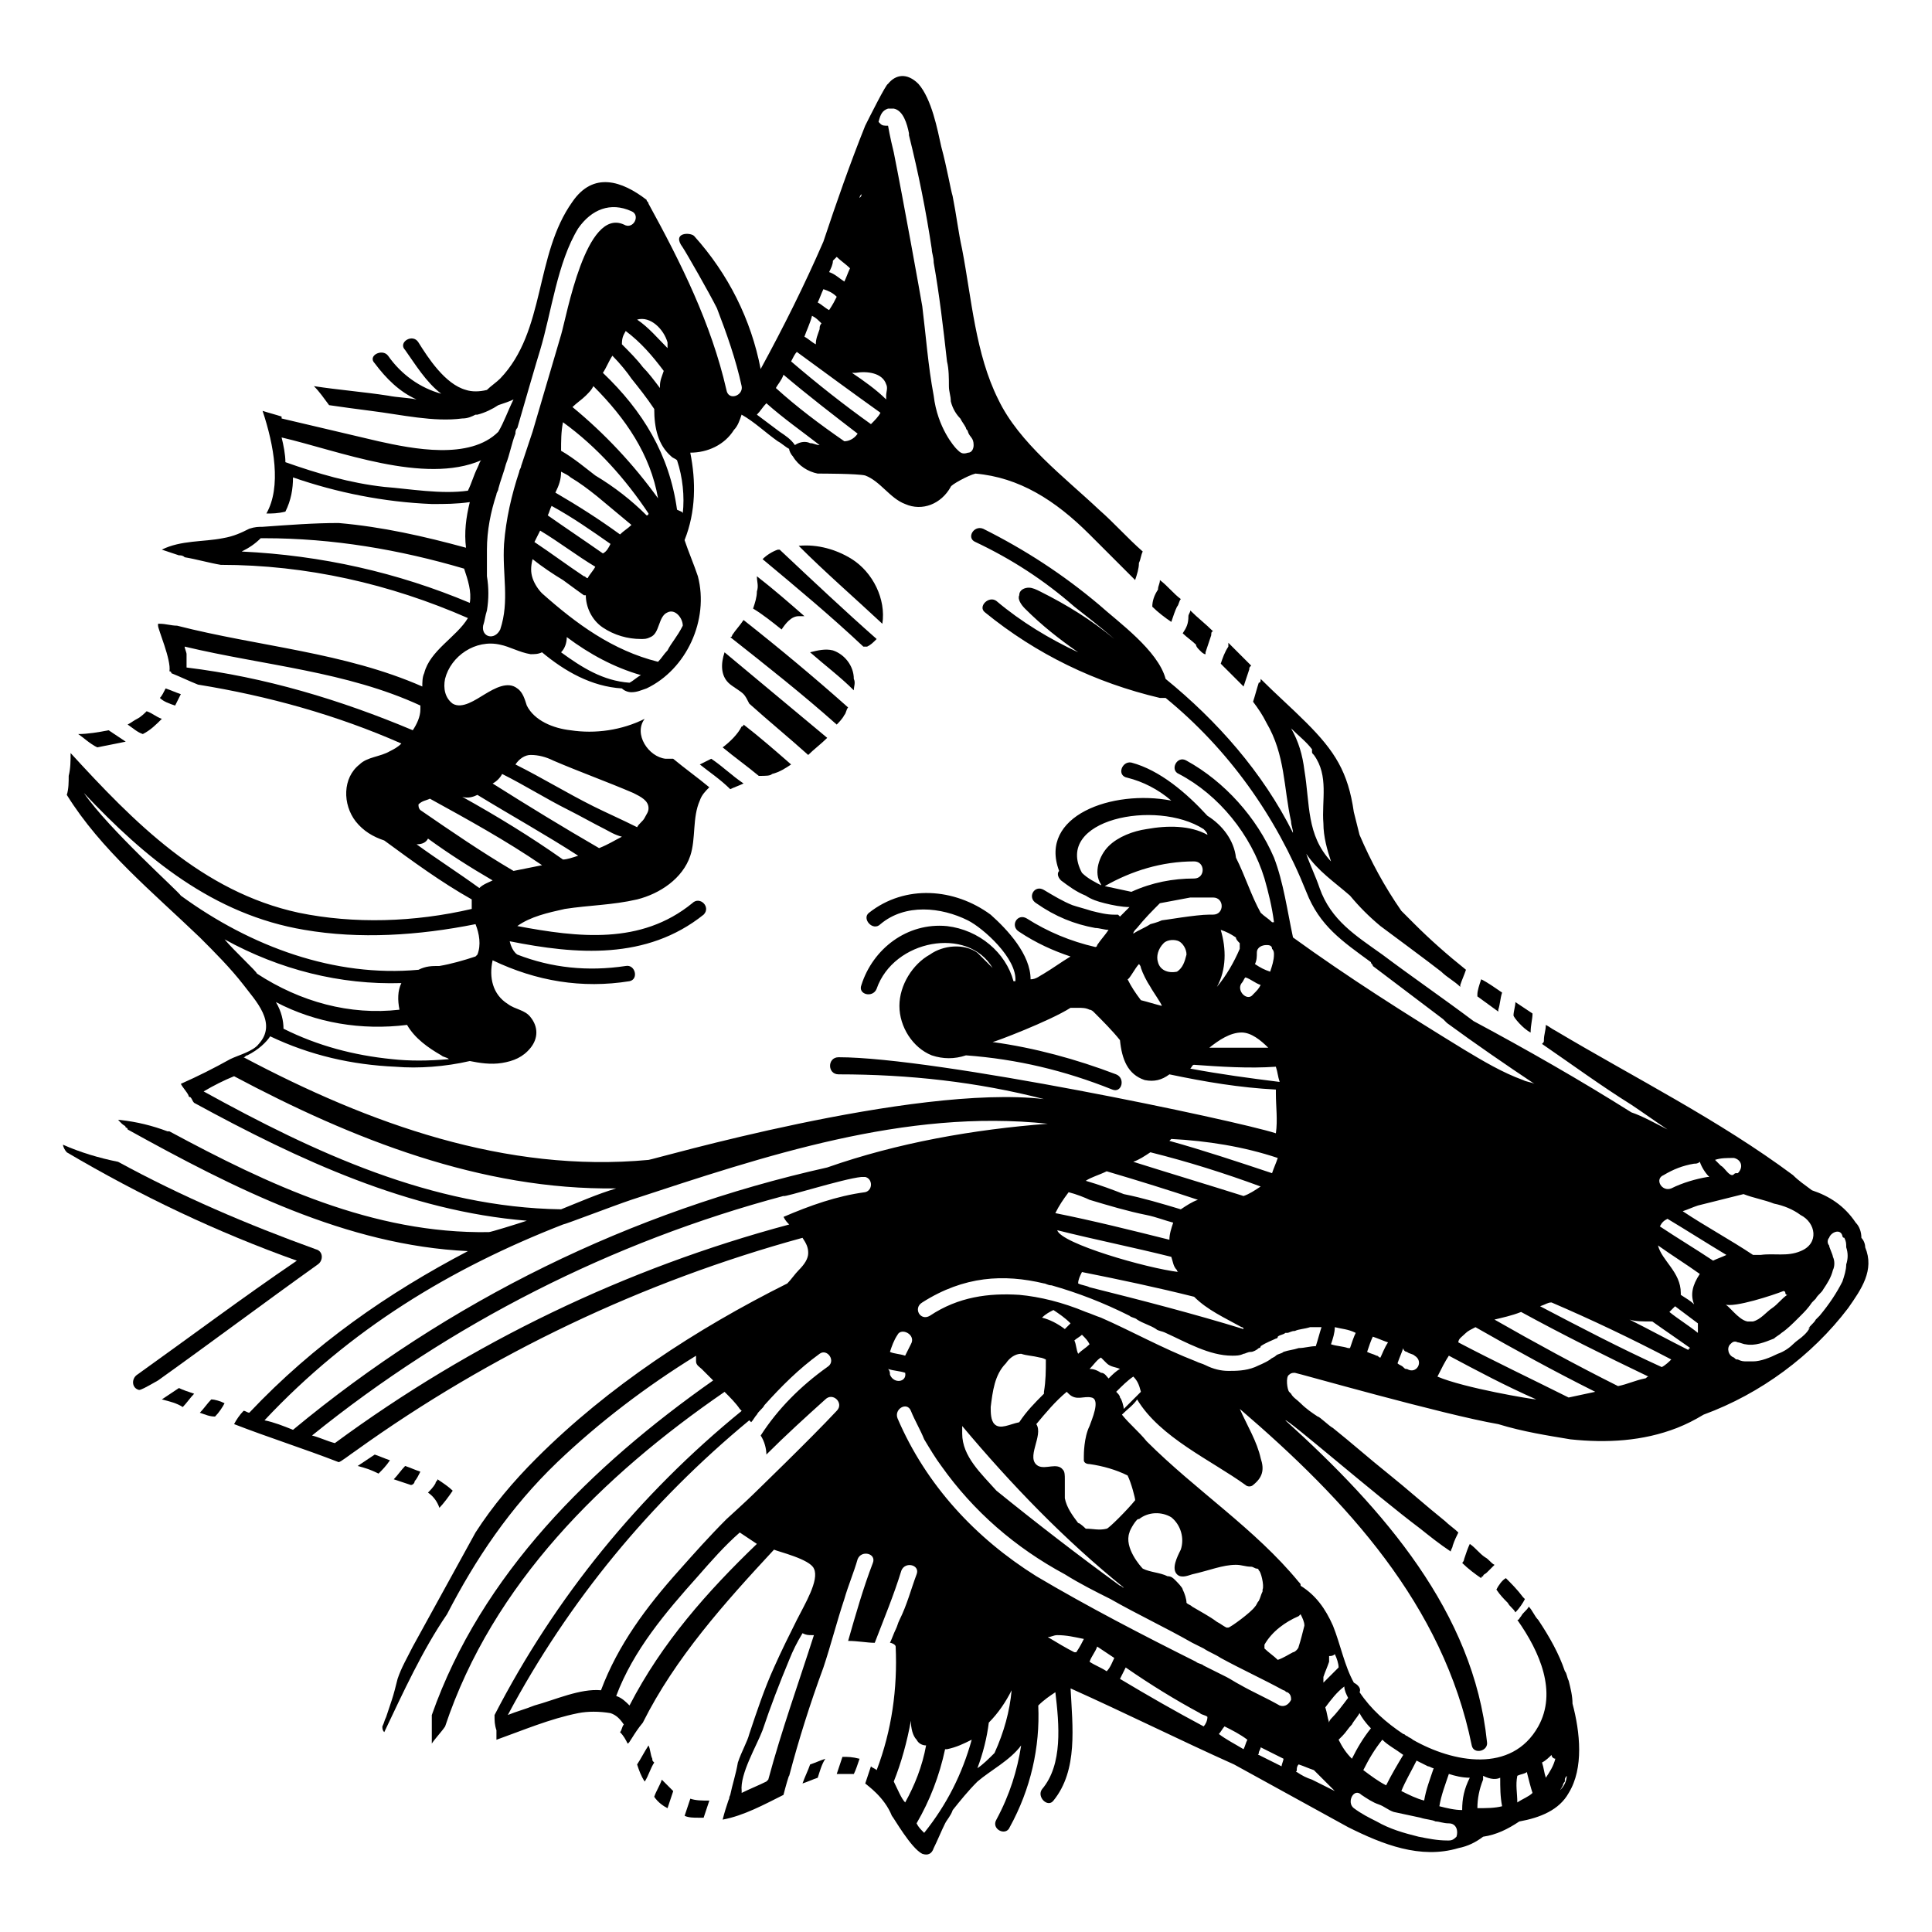 <?xml version="1.0" encoding="UTF-8"?>
<!-- Uploaded to: SVG Repo, www.svgrepo.com, Generator: SVG Repo Mixer Tools -->
<svg fill="#000000" width="800px" height="800px" version="1.1" viewBox="144 144 512 512" xmlns="http://www.w3.org/2000/svg">
 <g>
  <path d="m263.97 539.05c-1.008-1.008-2.519-2.016-4.031-3.023 0 0.504-0.504 0.504-0.504 1.008-0.504 1.008-1.512 2.016-2.016 2.519 1.512 1.008 2.519 2.519 3.023 4.031 1.008-1.008 2.519-3.023 3.527-4.535z"/>
  <path d="m253.89 536.53c0.504-0.504 1.008-1.512 1.512-2.519-1.512-0.504-2.519-1.008-4.031-1.512-1.008 1.008-2.016 2.519-3.023 3.527l4.535 1.512c0.504 0 1.008-0.504 1.008-1.008z"/>
  <path d="m316.87 610.09c-0.504-1.008-0.504-2.519-1.008-3.527-1.008 1.512-2.016 3.527-3.023 5.039 0.504 1.512 1.008 3.023 2.016 4.535 1.008-1.512 1.512-3.527 2.519-5.039-0.504-0.504-0.504-0.504-0.504-1.008z"/>
  <path d="m358.69 611.6c-0.504 1.512-1.512 3.527-2.016 5.039 1.512-0.504 2.519-1.008 4.031-1.512 0.504-1.512 1.008-3.527 2.016-5.039-1.512 0.504-2.519 1.008-4.031 1.512z"/>
  <path d="m320.9 623.19c0.504-1.512 1.008-3.023 1.512-4.535-1.008-1.008-2.016-2.016-3.023-3.023-0.504 1.512-1.512 3.023-2.016 4.535 1.008 1.512 2.519 2.519 3.527 3.023z"/>
  <path d="m330.47 625.71c0.504-1.512 1.008-3.023 1.512-4.535-2.016 0-3.527 0-5.039-0.504-0.504 1.512-1.008 3.023-1.512 4.535 1.008 0.504 2.519 0.504 3.527 0.504h1.512z"/>
  <path d="m200.99 519.4c1.008-1.008 2.016-2.519 2.519-3.527-1.008-0.504-2.519-1.008-3.527-1.008-1.008 1.008-2.016 2.519-3.023 3.527 1.516 0.504 2.519 1.008 4.031 1.008z"/>
  <path d="m180.34 508.32c-1.512 1.008-1.512 3.527 0.504 4.031 0.504 0 1.512-0.504 5.039-2.519 14.105-10.078 28.215-20.656 42.32-30.73 1.512-1.008 1.512-3.527-0.504-4.031-18.137-6.551-35.77-14.105-52.395-23.176-5.039-1.008-10.078-2.519-14.609-4.535 0 0.504 0.504 1.512 1.008 2.016 19.648 11.586 39.801 21.16 60.961 28.719-14.109 9.57-28.215 20.152-42.324 30.227z"/>
  <path d="m192.43 516.88c1.008-1.008 2.016-2.519 3.023-3.527-1.512-0.504-3.023-1.008-4.031-1.512-1.512 1.008-3.023 2.016-4.535 3.023 2.016 0.504 4.031 1.008 5.543 2.016z"/>
  <path d="m180.34 334.5c-1.008 0.504-1.512 1.008-2.519 1.512 1.512 1.008 2.519 2.016 4.031 2.519 2.016-1.008 3.527-2.519 5.039-4.031-1.512-0.504-2.519-1.512-4.031-2.016-0.504 0.504-1.512 1.512-2.519 2.016z"/>
  <path d="m190.41 330.98c0.504-1.008 1.008-2.016 1.512-3.023-1.512-0.504-2.519-1.008-4.031-1.512-0.504 1.008-1.008 2.016-1.512 2.519 1.008 1.008 2.519 1.512 4.031 2.016-0.504 0-0.504 0 0 0z"/>
  <path d="m247.34 530.99c-1.512-0.504-2.519-1.008-4.031-1.512-1.512 1.008-3.023 2.016-4.535 3.023 2.016 0.504 3.527 1.008 5.543 2.016 1.008-1.008 2.016-2.016 3.023-3.527z"/>
  <path d="m169.76 342.06c2.519-0.504 5.039-1.008 7.559-1.512-1.512-1.008-3.023-2.016-4.535-3.023-2.519 0.504-5.543 1.008-8.062 1.008 1.512 1.012 3.023 2.523 5.039 3.527z"/>
  <path d="m371.79 610.09c-2.016-0.504-3.023-0.504-4.535-0.504-0.504 1.512-1.008 3.023-1.512 4.535h4.535c0.504-1.008 1.008-2.519 1.512-4.031z"/>
  <path d="m637.29 472.04c0-1.512-0.504-3.023-1.512-4.031-3.023-4.535-7.055-7.055-11.586-8.566-2.016-1.512-3.527-2.519-5.039-4.031-19.648-14.609-41.816-25.695-62.977-38.289-1.008-0.504-1.512-1.008-2.519-1.512 0 1.512-0.504 2.519-0.504 4.031 0 0.504 0 0.504-0.504 1.008 8.062 5.543 15.617 11.082 23.68 16.121 3.023 2.016 6.551 4.535 9.574 6.551-3.023-1.512-6.551-3.527-9.574-4.535-13.602-8.566-27.711-16.625-41.816-24.184-8.062-6.047-16.121-11.586-24.184-17.633-7.055-5.039-13.602-9.07-16.625-17.633-1.008-3.023-2.519-6.047-3.527-9.07 3.023 4.535 7.559 7.559 11.586 11.082 2.519 3.023 5.039 5.543 8.062 8.062 0 0 13.602 10.078 16.121 12.09 1.512 1.512 3.527 2.519 5.039 4.031v-0.504c0.504-1.512 1.008-2.519 1.512-4.031-5.039-4.031-9.574-8.062-13.602-12.09-1.008-1.008-2.519-2.519-3.527-3.527-4.535-6.551-8.062-13.098-11.082-20.152l-1.512-6.047c-1.512-10.578-5.039-16.121-12.594-23.68-4.031-4.031-8.062-7.559-12.09-11.586 0 0.504 0 1.008-0.504 1.008-0.504 1.512-1.008 3.527-1.512 5.039 1.512 2.016 2.519 3.527 3.527 5.543 5.039 8.566 4.535 17.129 6.551 26.199 0 1.008 0.504 2.016 0.504 3.023-8.062-16.121-20.152-29.727-33.754-40.809-2.016-7.559-12.594-15.113-17.633-19.648-9.574-8.062-19.648-14.609-30.73-20.152-2.519-1.008-4.535 2.519-2.016 3.527 9.574 4.535 18.137 10.078 26.199 17.129 2.519 2.016 6.551 5.039 10.578 8.566-6.047-5.039-12.594-9.07-19.648-12.594-1.008-0.504-2.016-1.008-3.023-1.008-1.008 0-2.519 0.504-2.519 2.016-0.504 1.008 0.504 2.519 1.512 3.527 4.535 4.535 9.07 8.062 14.105 11.586-7.559-3.527-15.113-8.062-21.664-13.602-2.016-1.512-5.039 1.512-3.023 3.023 13.602 11.082 29.223 18.641 46.352 22.672h1.512c16.625 13.602 29.223 31.234 37.281 51.387 3.527 9.07 9.574 13.098 17.129 18.641 0 0.504 0.504 0.504 0.504 1.008 6.047 4.535 12.594 9.574 18.641 14.105l1.008 1.008c7.559 5.543 15.617 11.082 23.176 16.121-1.008-0.504-2.016-0.504-3.023-1.008-5.543-2.016-10.578-5.039-15.617-8.062-15.617-9.574-30.73-19.145-45.344-29.727-1.512-7.055-2.519-14.609-5.039-21.16-4.535-10.578-13.098-20.152-23.176-25.695-2.519-1.512-4.535 2.519-2.016 3.527 10.578 5.543 19.145 16.121 22.672 27.711 1.008 3.527 2.016 7.559 2.519 11.586h-0.504c-1.008-1.008-2.016-1.512-3.023-2.519-2.519-4.535-4.031-9.574-6.551-14.609-0.504-4.535-3.527-8.566-7.559-11.082-5.543-6.047-12.594-12.09-20.152-14.105-2.519-0.504-4.031 3.527-1.008 4.031 4.031 1.008 8.062 3.023 11.586 6.047-15.617-3.023-35.266 4.031-29.727 18.641-0.504 0.504-0.504 1.512 0.504 2.519 2.016 1.512 4.031 3.023 6.551 4.031 1.512 1.008 3.023 1.512 5.039 2.016s4.535 1.008 6.551 1.008c-0.504 0.504-1.008 1.008-1.512 1.512-0.504 0.504-0.504 0.504-1.008 1.008l-0.504-0.504h-1.008c-2.016 0-4.031-0.504-6.047-1.008-1.512-0.504-3.527-1.008-5.039-1.512-2.519-1.008-5.039-2.519-7.559-4.031-2.519-1.512-4.535 2.016-2.016 3.527 5.039 3.527 10.078 5.543 15.617 6.551 1.008 0 2.519 0.504 3.527 0.504-1.008 1.512-2.016 2.519-3.023 4.031 0 0 0 0.504-0.504 0.504-6.551-1.512-12.594-4.031-18.137-7.559-2.519-1.512-4.535 2.016-2.016 3.527 4.535 3.023 9.07 5.039 13.602 6.551-2.519 1.512-4.535 3.023-7.055 4.535-1.008 0.504-2.016 1.512-3.527 1.512 0-6.551-6.047-13.098-10.578-17.129-9.574-7.055-22.672-8.062-32.242-0.504-2.016 1.512 1.008 5.039 3.023 3.023 6.551-5.543 16.121-4.535 23.176-1.008 4.031 2.016 13.098 10.078 12.594 16.121h-0.504c-2.016-7.559-9.07-13.602-17.633-14.609-10.578-1.008-19.648 6.047-22.672 15.617-1.008 2.519 3.023 3.527 4.031 1.008 4.535-13.098 24.184-16.625 30.73-5.543-1.512-1.512-2.519-2.519-4.031-4.031-3.527-2.519-9.07-2.016-12.594 0.504-4.535 2.519-8.062 8.062-8.062 13.602 0 5.543 3.527 11.082 8.566 13.098 3.023 1.008 6.047 1.008 9.07 0 13.602 1.008 26.199 4.031 38.793 9.07 2.519 1.008 3.527-3.023 1.008-4.031-10.578-4.031-21.664-7.055-32.746-8.566 0.504 0 15.113-5.543 20.656-9.07h2.016c1.008 0 2.016 0 3.023 0.504 0.504 0 1.008 0.504 1.008 0.504 2.519 2.519 5.039 5.039 7.055 7.559 0.504 5.039 2.016 9.07 6.551 10.578 2.519 0.504 4.535 0 6.551-1.512 9.574 2.016 18.641 3.527 28.215 4.031v1.008c0 3.527 0.504 7.055 0 10.578-11.082-3.527-90.184-20.152-115.88-20.152-3.023 0-3.023 4.535 0 4.535 18.641 0 36.777 2.016 54.41 6.551-34.762-4.031-103.79 16.121-104.79 16.121-37.785 3.527-74.059-9.574-107.31-27.207 0.504 0 0.504-0.504 1.008-0.504 3.023-1.512 5.039-3.527 6.047-5.039 10.578 5.039 21.664 7.559 33.25 8.062 6.047 0.504 13.098 0 19.648-1.512 2.519 0.504 5.543 1.008 8.566 0.504 3.023-0.504 5.543-1.512 7.559-4.031 2.016-2.519 2.016-5.543 0-8.062-1.512-2.016-4.031-2.016-6.047-3.527-4.031-2.519-5.039-7.055-4.031-11.586 11.586 5.543 23.68 7.559 36.273 5.543 2.519-0.504 1.512-4.535-1.008-4.031-10.078 1.512-19.648 0.504-28.719-3.023-1.512-1.008-2.016-3.527-2.016-3.527 17.633 3.527 36.273 5.039 51.387-7.055 2.016-2.016-1.008-5.039-3.023-3.023-13.602 11.082-30.23 9.07-46.352 6.047 3.527-2.519 8.062-3.527 12.594-4.535 6.551-1.008 12.594-1.008 19.145-2.519 6.047-1.512 12.09-5.543 14.105-11.586 1.512-4.535 0.504-10.078 2.519-14.609 0.504-1.512 1.512-2.519 2.519-3.527-3.023-2.519-6.551-5.039-9.574-7.559h-2.016c-4.535-0.504-8.566-6.551-5.543-10.578-6.047 3.023-13.098 4.031-19.648 3.023-4.535-0.504-9.574-2.519-11.586-6.551-0.504-1.512-1.008-3.527-2.519-4.535-2.519-2.016-6.047 0-8.566 1.512-2.519 1.512-6.047 4.031-8.566 2.519-2.016-1.512-2.519-4.031-2.016-6.551 1.512-6.047 8.062-10.578 14.609-9.07 2.519 0.504 5.039 2.016 8.062 2.519 1.008 0 2.016 0 3.023-0.504 6.047 5.039 13.098 9.07 21.16 9.574 0.504 0.504 1.512 1.008 2.519 1.008 1.512 0 2.519-0.504 4.031-1.008 10.578-5.039 16.625-18.137 13.602-29.727-1.008-3.023-2.519-6.551-3.527-9.574 3.023-7.559 3.023-15.617 1.512-23.176 4.535 0 9.07-2.016 11.586-6.047 1.008-1.008 1.512-2.519 2.016-4.031 3.527 2.016 6.047 4.535 9.574 7.055 1.008 0.504 2.016 1.512 3.023 2.016 0 0.504 0.504 1.512 1.008 2.016 1.512 2.519 4.031 4.031 6.551 4.535 1.008 0 10.578 0 12.594 0.504 4.031 1.512 6.551 6.047 10.578 7.559 4.535 2.016 9.574 0 12.09-4.535 0-0.504 4.535-3.023 6.551-3.527 11.586 1.008 21.16 7.055 30.23 16.121l12.09 12.09c0.504-1.512 1.008-3.023 1.008-4.535 0.504-1.008 0.504-2.016 1.008-3.023-4.031-3.527-7.559-7.559-11.586-11.082-9.07-8.566-21.16-17.633-26.703-29.223-6.047-12.09-7.055-26.703-9.574-39.801-1.008-4.535-1.512-9.07-2.519-14.105-0.492-1.5-1.5-7.547-3.012-13.09-1.008-4.535-2.519-12.594-6.047-16.625-3.023-3.023-6.047-2.519-8.062 0-0.504 0-5.039 9.07-6.047 11.082-4.031 10.078-7.559 20.152-11.082 30.73-5.039 11.586-10.578 22.672-16.625 33.754-2.519-13.098-8.566-25.191-17.633-35.266-1.008-1.008-6.047-1.008-3.023 3.023 1.008 1.512 7.055 12.09 9.07 16.121 2.519 6.551 5.039 13.602 6.551 20.656 0.504 2.519-3.527 4.031-4.031 1.008-4.031-17.633-12.09-33.754-20.656-49.375 0-0.504-0.504-0.504-0.504-1.008-6.551-5.039-14.105-7.559-19.648 0.504-10.078 14.105-7.055 34.258-19.145 46.855-1.008 1.008-2.519 2.016-3.527 3.023-2.016 0.504-4.031 0.504-5.543 0-5.543-1.512-10.078-8.566-12.594-12.594-1.512-2.519-5.543 0-3.527 2.016 2.519 3.527 5.543 8.566 9.574 11.586-5.543-1.512-10.578-5.039-14.105-10.078-1.512-2.016-5.543 0-3.527 2.016 3.023 4.031 6.551 7.559 11.082 9.574-2.519-0.504-5.039-0.504-7.559-1.008-6.551-1.008-13.098-1.512-19.648-2.519 1.512 1.512 2.519 3.023 4.031 5.039 3.527 0.504 7.055 1.008 11.082 1.512 8.062 1.008 16.625 3.023 24.184 2.016 1.512 0 2.519-0.504 3.527-1.008h0.504c2.016-0.504 4.031-1.512 5.543-2.519 1.512-0.504 3.023-1.008 4.031-1.512-1.512 3.023-2.519 6.047-4.031 8.566-7.559 7.559-22.672 4.535-31.738 2.519-8.566-2.016-17.129-4.031-25.695-6.047v-0.504c-1.512-0.504-3.527-1.008-5.039-1.512 3.023 9.07 5.039 20.152 1.008 27.207 1.512 0 3.023 0 5.039-0.504 1.512-3.023 2.016-6.047 2.016-9.07 11.586 4.031 24.184 6.551 36.777 7.055 3.527 0 6.551 0 10.078-0.504-1.008 4.031-1.512 8.062-1.008 12.09-11.082-3.023-22.168-5.543-33.754-6.551-6.551 0-13.098 0.504-20.152 1.008-1.008 0-2.016 0-3.527 0.504-2.016 1.008-4.031 2.016-7.055 2.519-5.039 1.008-11.082 0.504-16.121 3.023 1.512 0.504 3.023 1.008 4.535 1.512 0.504 0 1.008 0 1.512 0.504 3.023 0.504 6.551 1.512 9.574 2.016 22.672 0 44.84 5.039 65.496 14.105-3.023 5.039-10.078 8.566-11.586 14.609-0.504 1.008-0.504 2.519-0.504 3.527-20.656-9.07-43.328-10.578-64.992-16.121-1.512 0-3.023-0.504-4.535-0.504h-0.504v0.504c0 1.008 3.527 9.07 3.023 12.09 0 0 0.504 0 0.504 0.504 2.519 1.008 4.535 2.016 7.055 3.023 18.641 3.023 36.777 8.062 53.906 15.617-1.008 1.008-2.016 1.512-3.023 2.016-2.519 1.512-6.047 1.512-8.062 3.527-4.535 3.527-4.535 10.578-1.008 15.113 2.016 2.519 4.535 4.031 7.559 5.039 7.559 5.543 15.113 11.082 23.176 15.617v2.519c-15.113 3.527-31.234 4.031-45.848 1.008-25.695-5.543-43.832-24.184-60.457-42.32 0 2.016 0 4.031-0.504 6.047 0 1.512 0 3.527-0.504 5.039 9.07 14.609 22.672 25.695 35.266 37.785 4.031 4.031 8.062 8.062 11.586 12.594 3.023 4.031 9.07 10.078 4.031 15.617-1.512 2.016-5.543 3.023-7.559 4.031-4.535 2.519-8.566 4.535-13.098 6.551 0.504 1.008 1.512 2.016 2.016 3.023 0 0 0 0.504 0.504 0.504 0.504 0.504 0.504 1.008 1.008 1.512 27.711 15.113 56.93 28.719 88.168 31.234-3.023 1.008-9.574 3.023-10.078 3.023-30.73 0.504-58.441-12.594-84.641-26.703h-0.504c-4.031-1.512-8.062-2.519-12.594-3.023h-0.504c0.504 0.504 0.504 0.504 1.008 1.008s1.008 0.504 1.008 1.008c0 0 0.504 0 0.504 0.504 28.215 15.617 57.938 30.73 90.184 32.242-21.16 11.082-40.809 24.688-57.938 42.824-0.504 0-1.008-0.504-1.512-0.504-1.008 1.008-2.016 2.519-2.519 3.527 9.07 3.527 18.641 6.551 27.711 10.078 0.504 0 3.023-2.016 4.535-3.023 35.77-25.695 76.074-44.84 118.39-56.426 1.008 1.512 1.512 2.519 1.512 4.031 0 1.512-1.008 3.023-2.519 4.535-1.008 1.008-2.016 2.519-3.023 3.527-24.184 12.09-47.359 27.207-66.504 46.352-6.047 6.047-11.586 12.594-16.121 19.648-5.543 10.078-11.082 20.152-16.625 30.23-1.512 3.023-3.023 5.543-4.031 8.566-0.504 2.016-1.008 4.031-1.512 5.543-0.504 1.512-1.008 3.023-1.512 4.535-0.504 1.008-0.504 1.512-1.008 2.519 0 0.504 0 1.008 0.504 1.512 5.039-10.578 10.078-21.664 16.625-31.234 7.559-14.609 16.625-28.215 29.223-40.305 11.082-10.578 23.68-20.152 36.777-28.215v1.512c0 1.008 1.008 1.512 1.512 2.016 1.008 1.008 2.016 2.016 3.023 3.023-32.242 22.672-61.465 51.387-74.562 88.672v7.559c1.008-1.512 2.519-3.023 3.527-4.535 12.594-37.785 41.816-66.504 74.059-88.672 1.512 1.512 3.023 3.023 4.031 4.535 0 0 0.504 0.504 0.504 0.504-27.207 22.168-49.375 49.375-65.496 80.609 0 1.512 0 2.519 0.504 4.031v2.519c7.055-2.519 14.105-5.543 21.664-7.055 2.519-0.504 5.543-0.504 8.566 0 1.512 0.504 2.519 1.512 3.527 3.023-0.504 0.504-0.504 1.512-1.008 2.016 1.008 1.008 1.512 2.016 2.016 3.023 0.504 0 1.512-2.519 4.031-5.543 8.566-17.129 21.664-31.738 34.762-45.848 1.008 0.504 9.574 2.519 10.578 5.039 1.512 3.023-2.519 9.574-4.535 13.602-2.016 4.031-4.031 8.062-6.047 12.594-2.519 5.543-4.535 11.586-6.551 17.633-0.504 2.016-2.016 4.535-3.023 7.559-0.504 3.023-1.512 6.047-2.016 8.566-0.504 1.008 0 0.504-0.504 1.512-0.504 1.512-1.008 3.023-1.512 5.039 5.543-1.008 11.082-4.031 16.121-6.551 0.504-2.016 1.512-5.543 1.512-5.039 2.519-9.574 5.543-19.145 9.07-28.719 2.016-6.047 3.527-12.09 5.543-18.137 1.008-3.527 2.519-7.055 3.527-10.578 1.008-2.519 5.039-1.512 4.031 1.008-2.519 6.551-4.535 13.602-6.551 20.656 2.519 0 5.039 0.504 7.055 0.504 2.519-6.551 5.039-12.594 7.055-19.145 1.008-2.519 5.039-1.512 4.031 1.008-1.512 4.031-2.519 8.062-4.535 12.09-0.504 1.008-0.504 1.512-1.008 2.519-0.504 1.008-1.008 2.519-1.512 3.527 0.504 0 1.512 0.504 1.512 1.008 0.504 11.082-1.008 22.168-5.039 32.746-0.504-0.504-1.008-0.504-1.512-1.008-0.504 1.512-1.008 3.023-1.512 4.535 0.504 0.504 5.039 3.527 7.055 8.566 0.504 0.504 5.039 8.566 8.062 10.078 1.512 0.504 2.519 0 3.023-1.512 1.008-2.016 2.016-4.535 3.023-6.551 0.504-1.008 1.512-2.016 2.016-3.527 2.016-2.519 4.031-5.039 6.551-7.559 3.527-3.023 8.566-5.543 11.586-9.574-1.008 6.551-3.023 13.098-6.551 19.648-1.512 2.519 2.519 4.535 3.527 2.016 5.543-10.078 8.062-21.16 7.559-32.242 1.512-1.512 3.023-2.519 4.535-3.527 1.008 8.566 2.016 19.145-3.527 25.695-1.512 2.016 1.512 5.039 3.023 3.023 6.551-8.062 5.039-19.648 4.535-29.727 14.609 6.551 28.719 13.602 43.328 20.152 10.078 5.543 20.152 11.082 30.23 16.625 9.07 4.535 19.145 8.566 29.223 5.543 2.519-0.504 4.535-1.512 6.551-3.023 3.527-0.504 6.551-2.016 9.574-4.031 5.543-1.008 10.578-3.023 13.098-7.559 4.031-6.551 3.023-16.121 1.008-23.68 0-2.016-0.504-4.031-1.008-6.047-0.504-1.008-0.504-2.016-1.008-2.519-1.512-4.535-4.031-9.07-7.055-13.602-1.008-1.008-1.512-2.519-2.519-3.527-0.504 1.008-1.512 1.512-2.016 2.519-0.504 0.504-0.504 1.008-1.008 1.008 6.047 8.566 10.578 19.145 5.543 28.215-7.055 12.594-22.672 9.574-33.25 3.527-0.504-0.504-1.008-0.504-1.512-1.008-0.504 0-0.504-0.504-1.008-0.504-4.535-3.023-8.566-6.551-11.586-11.082 0.504-1.008-0.504-2.016-1.512-2.519-2.519-4.535-3.527-10.078-5.543-15.113-2.016-4.535-4.535-8.062-8.566-10.578 0-0.504 0-0.504-0.504-1.008-11.586-14.105-27.207-24.184-40.305-37.281-2.016-2.519-4.535-4.535-6.551-7.055 1.512-1.512 3.023-2.519 4.031-4.031 6.047 10.078 19.648 16.121 28.719 22.672 0.504 0.504 1.512 0.504 2.016 0 2.519-2.016 3.023-4.031 2.016-7.055-1.008-4.535-3.527-8.566-5.543-13.098 28.215 24.184 53.906 51.891 61.465 89.176 0.504 2.519 4.535 1.512 4.031-1.008-3.547-34.27-27.227-61.473-53.426-85.152 0.504-0.504 23.68 19.648 35.77 28.719 2.519 2.016 5.039 4.031 8.062 6.047 0-0.504 0.504-1.008 0.504-1.512 0.504-1.512 1.008-2.519 1.512-3.527-1.008-1.008-2.519-2.016-3.527-3.023-5.039-4.031-10.078-8.566-15.113-12.594-5.039-4.031-9.574-8.062-14.609-12.09-1.008-0.504-3.527-3.023-4.031-3.023-1.512-1.008-3.023-2.016-4.535-3.527-1.008-1.008-2.016-1.512-2.519-2.519l-0.504-0.504c-0.504-0.504-1.008-4.031 0-4.535 0.504-0.504 1.008-0.504 1.512-0.504s39.297 11.082 53.906 13.602c6.551 2.016 13.098 3.023 19.145 4.031 9.574 1.008 19.145 0.504 28.215-3.023 2.519-1.008 4.535-2.016 7.055-3.527 15.113-5.543 28.719-15.617 38.289-28.215 3.527-5.039 7.055-10.078 4.535-16.121 0-1.008-0.504-2.016-1.008-2.519zm-151.14-135.02c2.016 2.016 4.031 3.527 5.543 5.543v0.504c0 0.504 0 0.504 0.504 1.008 4.031 5.543 2.016 12.09 2.519 18.137 0 3.527 1.008 7.055 2.016 10.078-6.551-7.055-5.543-15.113-7.055-24.184-0.504-4.035-1.512-7.559-3.527-11.086zm-176.33-105.3c4.031 3.023 7.055 6.551 10.078 10.578-0.504 1.512-1.008 2.519-1.008 4.031v0.504c-1.512-2.016-3.023-4.031-4.535-5.543-1.512-2.016-3.527-4.031-5.543-6.047 0-2.012 0.504-2.516 1.008-3.523zm-6.047 58.945c-5.039-3.527-9.574-6.551-14.609-10.078 0.504-1.008 0.504-1.512 1.008-2.519 5.543 3.023 10.578 6.551 15.617 10.078-0.504 1.008-1.008 2.016-2.016 2.519zm11.59-10.078c-4.031-4.031-8.566-7.559-13.602-10.578-2.016-1.512-5.543-4.535-9.07-6.551 0-2.519 0-5.039 0.504-7.559 9.07 6.551 16.625 15.113 22.672 24.184 0 0.004 0 0.504-0.504 0.504zm-22.672-11.586c1.008 0.504 2.016 1.008 2.519 1.512 2.519 1.512 4.535 3.023 7.055 5.039 3.023 2.519 6.047 5.039 9.07 7.559-1.008 1.008-2.016 1.512-3.023 2.519-5.543-4.031-11.082-7.559-17.129-11.082 1.004-2.019 1.508-3.531 1.508-5.547zm30.73 10.078c-2.016-14.609-9.07-26.199-19.648-36.273 1.008-1.512 1.512-3.023 2.519-4.535 2.016 2.016 4.031 4.535 5.039 6.047 2.016 2.519 4.031 5.039 6.047 8.062 0 5.039 1.008 9.574 4.535 12.594 0.504 0.504 1.008 0.504 1.512 1.008 1.512 4.535 2.016 9.574 1.512 14.105-0.004-0.504-0.508-0.504-1.516-1.008zm-24.18-30.23c1.008-1.008 1.512-1.512 2.016-2.519 8.566 8.566 15.113 18.137 17.129 29.727-6.551-9.07-14.105-17.129-22.672-24.184 1.008-1.008 2.519-2.016 3.527-3.023zm-12.094 35.77c5.039 3.023 9.574 6.551 14.609 9.574-0.504 1.008-1.512 2.016-2.016 3.023-0.504 0-0.504-0.504-1.008-0.504-4.535-3.023-8.566-6.047-13.098-9.07 0.504-1.008 1.008-2.016 1.512-3.023zm5.543 32.246c1.008-1.008 1.512-2.519 1.512-4.031 6.047 4.535 12.594 8.062 19.648 10.078-1.008 0.504-2.016 1.512-3.023 2.016-7.055-0.508-12.594-4.031-18.137-8.062zm28.215-0.504c-1.008 1.008-1.512 2.016-2.519 3.023-12.09-3.023-21.664-10.078-30.73-18.137-1.008-1.008-2.016-2.519-2.519-4.031-0.504-1.512-0.504-3.023 0-5.039 2.519 2.016 5.543 4.031 8.062 5.543 2.016 1.512 5.543 4.031 5.543 4.031h0.504c0 3.023 1.512 6.551 4.535 8.566 3.023 2.016 6.551 3.023 10.078 3.023 1.008 0 1.512 0 2.519-0.504 2.519-1.008 2.016-5.543 4.535-6.551 2.016-1.008 4.031 1.512 4.031 3.527-1.523 3.019-3.035 4.531-4.039 6.547zm29.723-57.938-6.047-4.535c1.008-1.008 1.512-2.016 2.519-3.023 4.535 4.031 9.574 7.559 14.105 11.082-1.008 0-1.512-0.504-2.519-0.504-1.008-0.504-2.519-0.504-4.031 0.504-1.004-1.512-2.516-2.516-4.027-3.523zm14.105-45.344c0.504-0.504 0.504-0.504 1.008-1.008 1.008 1.008 2.519 2.016 3.527 3.023-0.504 1.008-1.008 2.519-1.512 3.527-1.512-1.008-2.519-2.016-4.031-2.519 0.504-1.008 1.008-2.016 1.008-3.023zm3.023 47.859c-6.551-4.535-12.594-9.07-18.137-14.105 0.504-1.008 1.512-2.016 2.016-3.527 6.551 5.543 13.098 10.578 19.648 15.617-1.008 1.512-2.519 2.016-3.527 2.016zm-14.105-21.16c0.504-1.008 1.008-2.016 1.512-2.519 7.559 5.543 15.113 11.082 22.168 16.121-0.504 1.008-1.512 2.016-2.519 3.023-7.055-5.035-14.105-10.578-21.16-16.625zm5.543-12.09c1.008 0.504 1.512 1.008 2.519 2.016-0.504 0.504-0.504 1.008-0.504 1.512-0.504 1.512-1.008 2.519-1.008 4.031-1.008-0.504-2.016-1.512-3.023-2.016 0.504-1.512 1.512-3.527 2.016-5.543zm10.578 15.113h1.008c3.023-0.504 7.055 0 8.062 3.023 0.504 1.008 0 2.016 0 3.023v1.008c-2.519-2.519-6.047-5.039-9.07-7.055zm2.519-47.355c0 0.504 0 0.504-0.504 1.008 0-0.504 0.504-1.008 0.504-1.008zm-6.551 27.203c-0.504 1.008-1.008 2.016-2.016 3.527-1.008-0.504-2.016-1.512-3.023-2.016 0.504-1.008 1.008-2.519 1.512-3.527 1.512 0.504 2.519 1.008 3.527 2.016zm13.605-49.875h0.504 1.008c2.519 0.504 3.527 4.031 4.031 6.551v0.504c2.519 10.078 4.535 20.152 6.047 30.23 0 1.008 0.504 2.016 0.504 3.527 1.512 8.566 2.519 17.129 3.527 26.199 0.504 2.016 0.504 4.535 0.504 6.551 0 1.512 0.504 2.519 0.504 4.031 0.504 2.016 1.512 3.527 2.519 4.535 0.504 1.008 1.008 1.512 1.512 2.519 0 0.504 0.504 0.504 0.504 1.008 0.504 1.512 1.512 1.512 1.512 3.527 0 1.008-0.504 2.016-1.512 2.016-1.512 0.504-2.016 0-3.023-1.008-0.504-0.504-5.039-5.543-6.047-14.105-1.512-8.062-2.016-15.617-3.023-23.68-0.504-3.023-5.039-28.215-7.559-40.809-1.008-4.031-1.512-7.055-1.512-7.055-1.008 0-1.512 0-2.016-0.504l-0.504-0.504c0.504-2.023 1.008-3.031 2.519-3.535zm-58.441 61.969v1.512c-2.519-2.519-5.039-5.543-8.062-7.559 3.527-1.008 7.055 2.519 8.062 6.047zm-75.07 38.289c-9.07-1.008-17.633-3.527-26.199-6.551 0-2.016-0.504-4.535-1.008-6.551 15.113 3.527 37.785 12.594 52.898 6.047-0.504 0.504-0.504 1.008-1.008 2.016-1.008 2.016-1.512 4.031-2.519 6.047-7.051 1.008-15.613-0.504-22.164-1.008zm-37.785 17.129c2.016-1.008 3.527-2.016 5.039-3.527h1.008c18.137 0 35.77 3.023 52.898 8.062 1.008 3.023 2.016 6.047 1.512 9.07-19.145-8.062-39.297-12.598-60.457-13.605zm63.984 19.648c0.504-1.512 0.504-2.519 1.008-4.031 0.504-3.023 0.504-6.047 0-9.07v-4.535-2.519c0-5.039 1.008-10.078 2.519-14.609 0-0.504 0.504-1.008 0.504-1.512 0.504-2.016 1.512-4.535 2.016-6.551 1.008-2.519 1.512-5.543 2.519-8.062 0-0.504 0-1.008 0.504-1.512 1.008-3.527 5.543-19.145 6.047-20.656 3.023-10.078 4.535-23.176 10.078-32.242 3.527-5.039 8.566-7.055 14.105-4.535 2.519 1.008 0.504 5.039-2.016 3.527-10.078-4.535-15.113 24.184-16.625 29.223-2.519 8.566-5.039 17.129-7.559 25.695-1.008 3.023-2.016 6.047-3.023 9.07 0 0.504-0.504 1.008-0.504 1.512-2.016 6.047-3.527 12.594-4.031 19.145-0.504 8.062 1.512 15.113-1.008 22.672-1.512 3.023-5.039 2.016-4.535-1.008v0zm-24.184 114.87c-10.078-1.008-19.648-3.527-28.719-8.062 0-2.016-0.504-4.535-2.016-7.055 10.578 5.543 22.672 7.559 34.762 6.047 2.016 3.527 5.543 6.047 9.07 8.062 0.504 0.504 1.512 0.504 2.016 1.008-5.539 0.504-10.578 0.504-15.113 0zm22.672-70.027c9.07 5.543 18.137 10.578 26.703 16.121-1.512 0.504-3.023 1.008-4.031 1.008-8.566-6.047-17.633-11.586-26.703-16.625 1.512 0.504 3.023 0 4.031-0.504zm6.551-5.543c6.047 3.023 11.586 6.551 17.633 9.574 3.023 1.512 6.551 3.527 9.574 5.039 1.008 0.504 2.519 1.512 4.535 2.016-2.016 1.008-3.527 2.016-6.047 3.023-9.574-5.543-18.641-11.082-28.215-17.129 1.008-0.508 2.016-1.516 2.519-2.523zm-22.168 8.062c1.008-1.008 2.016-1.008 3.023-1.512 10.078 5.543 20.152 11.082 29.727 17.633-2.519 0.504-5.039 1.008-7.559 1.512-8.566-5.039-16.625-10.578-24.688-16.121-0.504-0.504-0.504-1.008-0.504-1.512zm29.723-13.102c2.016 0 4.031 0.504 6.047 1.512 7.055 3.023 14.105 5.543 21.16 8.566 2.016 1.008 4.031 2.016 4.031 4.031 0 1.008-0.504 1.512-1.008 2.519-0.504 1.008-1.512 1.512-2.016 2.519-4.031-2.016-8.566-4.031-11.586-5.543-7.055-3.527-13.602-7.559-20.656-11.082 1.004-1.516 2.516-2.523 4.027-2.523zm-91.188-23.172v-3.527c0-0.504-0.504-1.512-0.504-2.016 21.16 5.039 42.824 6.551 62.473 15.617v1.008c0 2.016-1.008 4.031-2.016 5.543-19.145-8.062-39.297-14.109-59.953-16.625zm60.961 46.852c1.512 0 2.519-0.504 3.023-1.512 5.543 4.031 11.082 7.559 17.129 11.082-1.008 0.504-2.519 1.008-3.527 2.016-5.543-4.027-11.082-7.555-16.625-11.586zm-88.168-13.602c16.121 17.129 34.258 32.242 58.441 36.273 14.609 2.519 30.23 1.512 45.344-1.512 1.008 2.519 1.512 5.543 0.504 8.062l-0.504 0.504c-3.023 1.008-6.551 2.016-9.574 2.519-2.016 0-3.527 0-5.543 1.008-22.168 2.016-44.336-6.047-62.977-19.648-0.5-1.008-19.141-17.637-25.691-27.207zm37.281 38.793c14.609 8.062 30.73 12.09 46.855 11.586-1.008 2.016-1.008 4.535-0.504 7.055-13.098 1.512-26.199-2.016-37.785-9.574 0-0.5-6.047-6.043-8.566-9.066zm229.23 92.195c-1.008-0.504-2.016-0.504-3.023-1.008 0-1.008 0.504-2.016 1.008-3.023 10.078 2.016 19.648 4.031 29.727 6.551 3.527 3.527 8.062 5.543 12.594 8.062 0 0 0.504 0 0.504 0.504-13.098-4.031-26.703-7.559-40.809-11.086zm-5.543-25.188c2.016 0.504 4.535 1.512 5.543 2.016 5.039 1.512 10.078 3.023 15.113 4.031 2.519 0.504 5.039 1.512 7.055 2.016-0.504 1.512-1.008 3.023-1.008 4.535-10.078-2.519-20.152-5.039-30.23-7.055 1.008-2.019 2.016-3.527 3.527-5.543zm-3.023 10.074c10.078 2.519 20.152 4.535 30.23 7.055 0.504 1.512 0.504 2.519 1.512 3.527 0 0.504 0.504 0.504 0.504 0.504-8.566-1.008-31.238-7.559-32.246-11.086zm37.285-8.059c-1.512 0.504-3.023 1.512-4.535 2.519-5.039-1.512-10.078-3.023-15.113-4.031-2.519-1.008-6.551-2.519-10.078-3.527 1.512-1.008 3.527-1.512 5.543-2.519 8.562 2.519 16.625 5.039 24.184 7.559zm12.09-1.008c-9.574-3.023-19.648-6.047-29.223-9.07 1.512-0.504 3.023-1.512 4.535-2.519 10.078 2.519 19.648 5.543 29.223 9.07-1.512 1.008-3.023 2.016-4.535 2.519zm58.945 36.273c0.504-0.504 1.512-1.008 2.519-1.512 10.578 6.047 20.656 11.586 31.738 17.129-2.519 0.504-4.535 1.008-7.055 1.512-10.078-5.039-19.648-9.574-29.223-14.609 0.004-1.008 1.012-1.512 2.019-2.519zm18.641 17.633c-1.008 0-19.145-3.023-26.199-6.047 1.008-2.016 2.016-4.031 3.023-5.543 7.559 4.031 15.117 8.062 23.176 11.59zm-34.258-12.594c0.504 0.504 1.512 0.504 2.016 1.008 2.519 1.512 0.504 5.039-2.016 3.527-0.504 0-0.504 0-1.008-0.504-0.504-0.504-1.008-0.504-1.512-1.008 0.504-1.512 1.008-2.519 1.512-4.031 0 0.504 0.504 1.008 1.008 1.008zm66.504-28.215c3.527 2.519 7.559 5.039 11.082 7.559-2.016 3.023-2.519 5.543-1.512 8.062-1.008-1.008-2.016-1.512-3.527-2.519v-0.504c0-5.543-5.035-8.566-6.043-12.598zm2.516-7.055c5.039 3.023 10.578 6.551 15.617 9.574-1.008 0.504-2.519 1.008-3.527 1.512-4.535-3.023-9.574-6.047-14.105-9.07 0.508-1.008 1.012-1.512 2.016-2.016zm35.27 8.566c-3.527 1.512-7.055 0.504-10.578 1.008h-2.016c-6.047-4.031-12.594-7.559-18.641-11.586 1.512-0.504 2.519-1.008 4.031-1.512 4.031-1.008 8.062-2.016 12.09-3.023 2.519 1.008 5.543 1.512 8.062 2.519 2.519 0.504 5.039 1.512 7.055 3.023 4.027 2.012 5.035 7.555-0.004 9.57zm-17.633-24.688c2.016 0.504 2.519 2.519 1.008 4.031h-0.504c-0.504 0-0.504 0.504-1.008 0.504-1.008 0-2.016-2.016-3.023-2.519l-1.512-1.512c1.512-0.504 3.023-0.504 5.039-0.504zm-10.582 1.512c0.504 0 1.008 0 1.512-0.504 0.504 1.512 1.512 3.023 2.519 4.031h-0.504c-3.023 0.504-6.551 1.512-9.574 3.023-2.519 1.008-4.535-2.519-2.016-3.527 2.519-1.512 5.039-2.519 8.062-3.023zm-11.082 41.816c3.527 2.519 6.551 4.535 10.078 7.055 0 0-0.504 0-0.504 0.504-5.039-2.519-10.578-5.543-15.617-8.062 1.508 0.504 3.523 0.504 6.043 0.504zm-26.703-5.039c10.578 4.535 21.16 9.574 31.738 15.113-0.504 0.504-1.512 1.512-2.519 2.016-11.082-5.039-21.664-10.578-32.242-16.121 1.512-0.504 2.016-1.008 3.023-1.008zm38.793 8.062c-2.519-2.016-5.039-3.527-7.559-5.543 0.504-0.504 1.008-1.008 1.512-1.512 2.016 1.512 4.031 3.023 6.047 4.535v2.519zm14.609-3.023h-1.512c-2.519-0.504-5.039-4.535-6.047-4.535 2.519 1.008 13.098-2.519 15.617-3.527 0 0 0.504 0 0.504 0.504 0 0 0 0.504 0.504 0.504-1.512 1.008-2.519 2.519-4.031 3.527-1.508 1.008-3.019 3.023-5.035 3.527zm-61.465-2.519c11.082 6.047 22.168 11.586 33.754 17.129-0.504 0-0.504 0.504-1.008 0.504-2.519 0.504-4.535 1.512-7.055 2.016-11.082-5.543-22.168-11.586-32.746-17.633 2.019-0.504 4.539-1.008 7.055-2.016zm-37.281 12.094c-0.504 0-0.504-0.504-1.008-0.504-1.008-0.504-1.512-0.504-2.519-1.008 0.504-1.512 1.008-3.023 1.512-4.031 1.512 0.504 2.519 1.008 4.031 1.512-1.008 1.512-1.512 3.023-2.016 4.031zm-8.059-2.519h-0.504c-1.512-0.504-3.023-0.504-4.535-1.008 0.504-1.512 1.008-3.023 1.008-4.535 2.016 0.504 3.527 0.504 5.543 1.512-0.504 1.008-1.008 2.519-1.512 4.031zm-28.719-96.734c0.504-0.504 0.504-1.008 1.008-1.512 1.512 0.504 2.519 1.512 4.031 2.016-0.504 1.008-1.008 1.512-2.016 2.519-1.512 2.016-4.535-1.008-3.023-3.023zm8.566-7.555c0 1.512-0.504 3.023-1.008 4.535-1.512-0.504-2.519-1.008-4.031-2.016 0.504-1.008 0.504-2.016 0.504-3.023 0-1.512 1.512-2.016 2.519-2.016 0.504 0 1.512 0 1.512 1.008 0.504 0.504 0.504 1.008 0.504 1.512zm-9.07-3.023v1.512c-1.512 3.527-3.527 7.055-6.047 10.078 2.519-4.535 2.519-10.078 1.008-15.113 1.512 0.504 2.519 1.008 4.031 2.016 0 0.5 0.504 1.004 1.008 1.508zm-29.723 9.57c0.504 0 2.016-3.023 3.023-4.031 0 0 0.504 0.504 0.504 1.008 0.504 1.512 1.512 3.527 2.519 5.039 0.504 1.008 3.023 4.535 3.023 5.039-2.016-0.504-3.527-1.008-5.543-1.512-1.516-2.016-2.523-3.527-3.527-5.543zm20.152-2.516m-7.055 0.504c-2.519 0.504-4.535-0.504-5.039-2.519-0.504-1.512 0-3.527 1.512-5.039 1.008-1.008 3.023-1.008 4.031-0.504 1.008 0.504 2.016 2.016 2.016 3.527-0.504 2.016-1.008 3.527-2.519 4.535zm17.129 16.121c2.519 0 5.039 2.016 7.055 4.031h-15.617c2.516-2.016 5.539-4.031 8.562-4.031zm-42.32-42.32c-7.559-14.105 19.648-19.648 32.242-11.586 0.504 0.504 1.008 1.008 1.008 1.512-4.535-2.519-10.578-2.519-16.121-1.512-3.527 0.504-7.559 2.016-10.078 4.535s-4.031 7.055-2.016 10.078c0 0 0 0.504 0.504 0.504-2.012-1.012-4.027-2.019-5.539-3.531zm6.047 3.527c7.055-4.031 15.113-6.551 23.68-6.551 3.023 0 3.023 4.535 0 4.535-5.543 0-11.082 1.008-16.625 3.527-2.519-0.504-4.535-1.008-7.055-1.512zm8.562 11.082c2.016-2.519 4.031-4.535 6.047-6.551 2.519-0.504 5.543-1.008 8.062-1.512h6.047c3.023 0 3.023 4.535 0 4.535h-1.008c-3.527 0-12.09 1.512-12.594 1.512-1.008 0.504-3.023 1.008-3.023 1.008-1.512 1.008-3.023 1.512-4.535 2.519-0.004-0.504 0.5-1.008 1.004-1.512zm14.109 37.281c0.504-0.504 0.504-1.008 1.008-1.008 7.055 0.504 14.609 1.008 21.664 0.504 0.504 1.512 0.504 2.519 1.008 4.031-8.062-1.008-15.621-2.016-23.68-3.527zm23.176 23.68c-0.504 1.512-1.008 2.519-1.512 4.031-9.07-3.023-18.137-6.047-27.207-8.566l0.504-0.504c9.57 0.504 19.145 2.016 28.215 5.039zm-284.65-17.633c2.519-1.512 5.543-3.023 8.062-4.031 31.234 16.625 65.496 30.23 101.27 29.727-5.039 1.512-9.574 3.527-14.609 5.543-34.262-0.508-65.5-15.117-94.719-31.238zm95.219 35.266c0.504 0 13.602-5.039 18.137-6.551 35.266-11.586 72.547-24.184 110.34-20.152-19.648 1.512-39.801 5.039-58.441 11.586-51.891 11.586-100.26 35.266-141.57 69.527-2.519-1.008-5.039-2.016-7.559-2.519 22.672-24.18 49.371-40.301 79.098-51.891zm178.35 90.184c1.512 0 2.519 0.504 4.031 0.504 0.504 0 1.008 0.504 1.512 0.504 0.504 0 0.504 0.504 0.504 0.504 0.504 0 1.512 4.031 1.008 5.039v0.504c-0.504 1.008-0.504 1.512-1.008 2.519-0.504 0.504-0.504 1.008-1.008 1.512-1.008 1.512-6.551 5.543-7.055 5.543h-0.504c-1.008-0.504-1.512-1.008-2.519-1.512-2.016-1.512-4.031-2.519-6.551-4.031-0.504-0.504-1.008-0.504-1.512-1.008 0-1.008-0.504-2.519-1.008-3.527 0-0.504-1.512-2.016-2.016-2.519-0.504-0.504-1.008-1.008-2.016-1.008-2.016-1.008-4.535-1.008-6.551-2.016-0.504-0.504-5.039-5.543-3.527-9.574 0-0.504 2.016-4.031 2.519-3.527 2.519-2.016 6.047-2.016 8.566-0.504 2.519 2.016 3.527 5.543 2.519 8.566-1.008 2.016-2.519 5.039-1.008 6.551 1.008 1.008 2.519 0.504 4.031 0 4.535-1.008 8.062-2.519 11.59-2.519zm24.688 20.152m5.039 15.113c-1.512 2.016-3.023 4.031-4.535 5.543 0 0-0.504 0.504-0.504 1.008-0.504-1.512-0.504-2.519-1.008-4.031 1.512-2.016 3.023-4.031 5.039-5.543 0 1.008 0.504 2.016 1.008 3.023zm19.145 31.742c1.512 0.504 3.023 0.504 4.031 1.008 1.008 0 2.016 0.504 3.527 0.504 2.016 0 2.519 2.016 2.016 3.527-0.504 0.504-1.008 1.008-2.016 1.008h-0.504c-2.519 0-5.039-0.504-7.559-1.008-4.031-1.008-7.559-2.016-11.082-4.031-2.016-1.008-4.031-2.016-6.047-3.527s0-5.543 2.016-3.527c1.512 1.008 3.023 2.016 4.535 2.519 1.512 0.504 2.519 1.512 4.031 2.016 2.516 0.504 4.531 1.008 7.051 1.512zm-57.434-24.184c-7.559-4.031-14.609-8.062-22.168-12.594 0.504-1.008 1.008-2.016 1.512-3.023 6.551 4.535 13.098 8.566 19.648 12.09 0.504 0.504 1.512 0.504 2.016 1.008-0.004 1.008-0.508 2.016-1.008 2.519zm-41.312-23.68c1.008 0 1.512-0.504 2.519-0.504 2.519 0 4.535 0.504 7.055 1.008-0.504 1.008-1.008 2.016-2.016 3.527h-0.504c-2.019-1.008-4.539-2.519-7.055-4.031zm-22.672-53.906v-2.016c13.098 15.617 27.207 30.23 42.824 42.824-0.504 0-0.504-0.504-1.008-0.504-11.082-8.062-22.168-16.625-32.746-25.191-4.035-4.535-9.07-9.07-9.07-15.113zm45.844 17.633c-2.016 2.519-7.055 7.559-7.559 7.559-2.016 0.504-3.527 0-5.543 0 0 0-1.512-1.512-2.016-1.512-1.512-2.016-3.023-4.031-3.527-6.551v-5.039c0-1.008 0-2.016-0.504-2.519-1.512-2.016-4.535 0-6.551-1.008-3.527-2.016 1.512-8.062-0.504-11.082 2.519-3.023 5.039-6.047 8.062-8.566l0.504 0.504c2.016 2.016 4.031 0.504 6.047 1.008 2.519 0.504 0 6.047-0.504 7.559-1.512 3.023-1.512 7.559-1.512 8.062v1.008c0 0.504 0.504 1.008 1.512 1.008 3.527 0.504 7.055 1.512 10.078 3.023 1.008 2.012 2.016 6.043 2.016 6.547zm-30.227-38.793c1.512 0.504 3.023 0.504 5.039 1.008 0 0 0.504 0 1.512 0.504 0 3.023 0 5.543-0.504 8.566v0.504c-2.519 2.519-4.535 4.535-6.551 7.559-2.519 0.504-5.039 2.016-6.551 0.504-1.008-1.008-1.008-3.023-1.008-4.535 0.504-4.031 1.008-8.566 4.031-11.586 1.008-1.516 2.519-2.523 4.031-2.523zm73.555 77.586c0 0.504-1.008 1.512-1.512 1.512-1.008 0.504-2.519 1.512-4.031 2.016-1.008-1.008-2.519-2.016-3.527-3.023v-1.008c2.016-3.527 5.543-6.047 9.07-7.559l0.504-0.504c0.504 1.008 1.008 2.016 1.008 3.023-0.504 2.016-1.008 4.031-1.512 5.543zm-55.418 4.031c0.504-1.512 1.512-2.519 2.016-4.031 1.512 1.008 3.023 2.016 4.535 3.023-0.504 1.008-1.008 2.519-2.016 3.527-1.512-1.012-3.023-1.512-4.535-2.519zm34.258 19.145c0.504-0.504 1.008-1.512 1.512-2.016 2.016 1.008 4.031 2.016 6.047 3.527-0.504 1.008-0.504 1.512-1.008 2.519-2.519-1.516-4.535-2.519-6.551-4.031zm10.582 5.035c0-0.504 0.504-1.008 0.504-1.512 2.016 1.008 4.031 2.016 6.047 3.023 0 0.504-0.504 1.512-0.504 2.016-2.016-1.008-4.031-2.016-6.047-3.023-0.504 0 0 0 0-0.504zm10.074 4.535c0-0.504 0-1.008 0.504-1.512 1.512 0.504 2.519 1.008 4.031 1.512 2.016 2.016 3.527 3.527 5.543 5.543-2.016-1.008-4.031-2.016-6.047-3.023-1.512-0.504-2.519-1.008-4.031-2.016-0.504 0 0 0 0-0.504zm-49.875-103.79c-0.504-0.504-1.008-1.512-2.016-1.512-1.512-1.008-2.519-1.008-3.023-1.008 1.008-1.008 2.016-2.519 3.023-3.023 0.504 0.504 1.008 1.008 1.512 1.512 1.008 1.008 2.519 1.008 3.527 1.512-1.008 0.504-2.016 1.512-3.023 2.519zm-5.039-9.066c-1.008 1.008-2.016 1.512-3.023 2.519-0.504-1.008-0.504-2.519-1.008-3.527 0.504-0.504 1.512-1.008 2.016-1.512 1.008 1.008 1.512 1.512 2.016 2.519zm-6.551-4.031c-2.016-1.512-4.031-2.519-6.047-3.023 1.008-1.008 2.016-1.512 3.023-2.016 1.512 1.008 3.023 2.016 4.535 3.527-0.504 0.504-1.008 1.008-1.512 1.512zm-25.188 20.656v0 0zm-15.621-16.625c-0.504 1.008-1.008 2.016-1.512 3.023-1.512-0.504-3.023-0.504-4.031-1.008 0.504-1.512 1.008-3.023 2.016-4.535 1.008-2.016 5.039 0 3.527 2.519zm-152.65 26.195c-2.016-0.504-4.031-1.512-6.047-2.016 36.777-29.727 79.602-51.387 124.95-63.48 0 0.504 15.617-4.535 20.656-5.039h1.008c2.016 0.504 2.016 3.527 0 4.031-7.559 1.008-14.609 3.527-21.664 6.551 0.504 1.008 1.008 1.512 1.512 2.016-43.328 11.59-84.137 31.238-120.41 57.938zm78.09 69.527c-1.008-1.008-2.016-2.016-3.527-2.519 4.535-12.09 13.098-22.168 21.664-31.738 3.527-4.031 7.055-8.062 11.082-11.586 1.512 1.008 3.023 2.016 4.535 3.023-13.098 12.59-25.188 26.195-33.754 42.82zm32.746-55.922c-1.512 1.512-7.055 6.551-7.055 6.551-4.535 4.535-8.566 9.07-12.594 13.602-8.566 9.574-16.121 19.648-20.656 31.738-5.543-0.504-12.09 2.519-17.633 4.031-2.519 1.008-4.535 1.512-7.055 2.519 16.121-30.23 37.785-56.426 63.984-78.09l0.504 0.504c0.504-0.504 1.008-1.512 1.512-2.016 0.504-1.008 1.512-1.512 2.016-2.519 4.535-5.039 9.07-9.574 14.609-13.602 2.016-1.512 4.535 2.016 2.016 3.527-7.055 5.039-13.098 11.082-17.633 18.137 1.008 1.512 1.512 3.527 1.512 5.039 5.039-5.039 10.578-10.078 15.617-14.609 2.016-2.016 5.039 1.008 3.023 3.023-7.051 7.551-21.664 21.66-22.168 22.164zm4.031 75.57-0.504 0.504c-2.016 1.008-4.535 2.016-6.551 3.023v-0.504c-0.504-4.535 4.031-12.09 5.543-16.121 2.016-6.047 4.535-12.594 7.055-18.641 1.008-2.519 2.016-4.535 3.527-7.055 1.008 0.504 1.512 0.504 2.519 0.504h0.504c-4.031 12.594-8.566 25.191-12.094 38.289zm32.246-107.31c0-0.504 0-1.008-0.504-1.512 1.512 0.504 3.023 0.504 4.535 1.008 0.5 2.519-3.023 3.023-4.031 0.504zm2.016 11.59c-1.008-2.519 2.519-4.535 3.527-2.016s2.519 5.039 3.527 7.559c1.512 2.519 3.023 5.039 4.535 7.055 8.566 12.09 19.648 21.664 32.746 28.719 4.031 2.519 8.062 4.535 12.09 6.551 7.055 4.031 14.609 7.559 21.664 11.586 1.008 0.504 2.016 1.008 3.023 1.512 1.512 1.008 3.023 1.512 4.535 2.519 5.543 3.023 11.082 5.543 16.625 8.566 0.504 0 0.504 0.504 1.008 0.504 1.008 0.504 1.008 1.512 1.008 2.016-0.504 1.008-1.512 2.016-3.023 1.512-3.527-2.016-7.055-3.527-10.578-5.543-1.008-0.504-2.519-1.512-3.527-2.016-1.008-0.504-2.016-1.008-3.023-1.512-1.008-0.504-2.016-1.008-3.023-1.512-0.504-0.504-1.512-0.504-2.016-1.008-14.105-7.055-28.719-14.609-42.32-22.672-16.125-10.082-29.223-24.188-36.777-41.82zm-1.008 96.227c2.016-5.039 3.527-10.578 4.535-16.121 0 2.016 0.504 4.031 1.512 5.039 0.504 1.008 1.512 1.512 2.519 1.512-1.008 5.543-3.023 10.578-5.543 15.113-1.012-1.008-2.016-3.527-3.023-5.543zm8.059 13.602c-1.008-1.008-1.512-1.512-2.016-2.519 3.527-6.047 6.047-12.594 7.559-19.648h0.504c2.519-0.504 4.535-1.512 6.551-2.519-2.519 9.07-6.551 17.133-12.598 24.688zm14.105-17.129c1.512-4.031 2.519-8.062 3.023-12.09 2.519-2.519 4.535-5.543 6.047-8.566-0.504 5.543-2.016 11.082-4.535 16.625-1.512 1.512-3.023 3.023-4.535 4.031zm154.67 5.543c-0.504 0.504-1.008 1.008-1.008 1.512 0.504-1.008 1.008-1.512 1.512-2.519 0-0.504 0.504-1.008 0.504-1.008v-0.504c0-0.504 0.504-1.008 0.504-1.008 0 1.008-0.504 2.519-1.512 3.527zm-2.519-9.07c0 0.504 0.504 1.008 1.008 1.008-0.504 2.016-1.512 3.527-2.519 5.039-0.504-1.512-0.504-2.519-1.008-4.031 1.008-0.504 2.016-1.512 2.519-2.016zm-6.551 4.535c0.504 2.016 1.008 4.031 1.512 5.543-1.008 1.008-2.519 1.512-4.031 2.519 0-2.519-0.504-4.535 0-7.055 1.008-0.504 2.016-0.504 2.519-1.008zm-7.051 1.512c0 2.519 0 5.039 0.504 7.559-2.016 0.504-4.031 0.504-6.551 0.504 0-2.519 0.504-5.039 1.512-7.559v-1.008c2.016 1.008 3.527 1.008 4.535 0.504zm-10.078 8.566c-2.016 0-4.031-0.504-6.047-1.008 0.504-3.023 1.512-5.543 2.519-8.566 1.512 0.504 3.527 1.008 5.543 1.008-1.512 3.023-2.016 5.543-2.016 8.566zm-12.09-13.102c1.008 0.504 2.016 1.008 3.023 1.512 0.504 0 1.008 0.504 1.512 0.504-1.008 3.023-2.016 5.543-2.519 8.566-2.016-0.504-4.031-1.512-6.047-2.519 1.008-2.519 2.519-5.039 4.031-8.062zm-8.062 6.551c-2.016-1.008-4.031-2.519-6.047-4.031 1.512-3.023 3.023-5.543 5.039-8.062 1.512 1.512 3.527 2.519 5.543 4.031-1.512 2.519-3.023 5.039-4.535 8.062zm-4.031-15.113c-2.016 2.519-3.527 5.039-5.039 8.062-1.512-1.512-2.519-3.023-3.527-5.039l1.008-1.008c1.008-1.008 1.512-2.016 2.519-3.023 0.504-1.008 1.512-2.016 2.016-3.023 0.504 1.008 1.512 2.519 3.023 4.031zm-12.594-12.094v-1.512c0.504-1.512 1.008-2.519 1.512-4.031v-1.512c0.504 0 1.008 0 1.512-0.504 0.504 1.008 1.008 2.519 1.008 3.527-1.512 1.512-3.023 3.023-4.031 4.031zm1.512-11.082s-0.504 0 0 0c-0.504 0-0.504 0 0 0 0 0 0-0.504-0.504-0.504l0.504 0.504zm-54.41-61.465c0-0.504-0.504-2.519-1.008-3.023 0-0.504-0.504-1.008-1.008-1.512 1.512-1.512 3.023-3.023 4.535-4.031 1.008 1.008 1.512 2.016 2.016 4.031-1.516 1.512-3.027 3.023-4.535 4.535zm-6.047-24.184c-1.512-0.504-2.519-1.008-4.031-1.512-6.047-2.519-12.09-4.031-17.633-4.535-8.062-0.504-16.121 0.504-23.68 5.543-2.519 1.512-4.535-2.016-2.016-3.527 11.082-7.055 21.664-7.559 32.242-5.039 0.504 0 1.008 0.504 2.016 0.504 7.055 2.016 13.602 4.535 20.656 8.062 0.504 0.504 1.512 0.504 2.016 1.008 1.512 1.008 3.527 1.512 5.039 2.519 0.504 0.504 1.512 0.504 2.519 1.008 5.543 2.519 11.586 6.047 17.633 6.047 1.008 0 2.016 0 3.023-0.504 0.504 0 1.008-0.504 2.016-0.504 0.504 0 1.512-0.504 2.016-1.008 0 0 0.504 0 0.504-0.504 1.512-1.008 3.023-1.512 4.031-2.016 0 0 0.504 0 0.504-0.504 0.504-0.504 1.512-0.504 2.016-1.008h0.504c0.504 0 1.008-0.504 2.016-0.504 1.008-0.504 2.519-0.504 4.031-1.008h3.023c-0.504 1.512-1.008 3.527-1.512 5.039-1.512 0-3.023 0.504-4.535 0.504-1.512 0.504-2.519 0.504-4.031 1.008-0.504 0.504-1.512 0.504-2.016 1.008s-1.008 0.504-1.512 1.008c-1.512 1.008-3.023 1.512-4.031 2.016-2.519 1.008-5.039 1.008-7.055 1.008-2.016 0-4.031-0.504-6.047-1.512-1.008-0.504-1.512-0.504-2.519-1.008-9.066-3.527-17.129-8.062-25.188-11.59zm186.41 4.535c-1.008 1.008-2.016 1.512-3.023 2.519-1.008 1.008-2.519 2.016-4.031 2.519-2.016 1.008-4.535 2.016-6.551 2.016h-1.512c-1.008 0-1.512 0-2.519-0.504-0.504 0-0.504 0-1.008-0.504-1.512-0.504-2.016-2.519-1.008-3.527 0.504-0.504 1.008-1.008 2.016-0.504 0.504 0 1.512 0.504 2.016 0.504 2.519 0.504 5.039-0.504 7.559-1.512 0.504-0.504 1.512-1.008 2.016-1.512 1.512-1.008 3.023-2.519 4.535-4.031l0.504-0.504c1.008-1.008 2.016-2.016 3.023-3.527 0.504-0.504 0.504-0.504 1.008-1.008 0.504-1.008 1.512-1.512 2.016-2.519 1.008-1.512 2.016-3.023 2.519-5.039 0.504-1.008 0.504-2.519 0-3.527 0-0.504-1.008-2.519-1.008-3.023-0.504-0.504-0.504-1.512 0-2.016 0.504-1.512 3.023-2.519 3.527-0.504 0 0 0 0.504 0.504 0.504 0.504 1.008 0.504 1.512 0.504 2.519 0.504 1.512 0.504 3.023 0 4.535 0 1.512-0.504 3.023-1.008 4.535-1.512 3.023-3.527 6.047-6.047 9.07-0.504 0.504-0.504 0.504-1.008 1.008-0.504 1.008-1.512 1.512-2.016 2.519l0.504-0.504c-0.504 1.008-1.008 1.512-1.512 2.016z"/>
  <path d="m348.61 349.11c2.016-0.504 3.527-1.512 5.039-2.519-4.031-3.527-8.062-7.055-12.594-10.578 0 0 0 0.504-0.504 0.504-1.008 2.016-3.023 4.031-5.039 5.543 3.023 2.519 6.551 5.039 9.574 7.559 2.012-0.004 3.019-0.004 3.523-0.508z"/>
  <path d="m329.46 346.59c2.519 2.016 5.543 4.031 8.062 6.551 1.008-0.504 2.519-1.008 3.527-1.512-3.023-2.016-5.543-4.535-8.566-6.551-1.008 0.504-2.016 1.008-3.023 1.512z"/>
  <path d="m363.22 339.54c-9.07-7.559-18.137-15.113-27.207-22.672-1.008 3.023-1.008 6.047 1.008 8.062 1.008 1.008 3.023 2.016 4.031 3.023 0.504 0.504 1.008 1.512 1.512 2.519 5.039 4.535 10.578 9.07 15.617 13.602 1.516-1.516 3.531-3.023 5.039-4.535z"/>
  <path d="m367.75 333.5c0.504-0.504 0.504-1.512 1.008-2.016-9.07-8.062-18.137-15.617-27.711-23.176-1.008 1.512-2.016 2.519-3.023 4.031 0 0 0 0.504-0.504 0.504 9.574 7.559 19.145 15.113 28.215 23.176 0.504-0.504 1.512-1.512 2.016-2.519z"/>
  <path d="m373.8 315.36c1.008-0.504 1.512-1.008 2.519-2.016-8.566-7.559-17.129-15.617-25.695-23.68h-0.504c-1.512 0.504-3.023 1.512-4.031 2.519 9.07 7.559 18.137 15.113 26.703 23.176h1.008z"/>
  <path d="m370.27 323.92c0-3.527-2.519-6.551-5.543-7.559-2.016-0.504-4.031 0-6.047 0.504 4.031 3.527 8.062 6.551 11.586 10.078 0.004-1.008 0.508-2.016 0.004-3.023z"/>
  <path d="m351.13 310.82c1.008-1.512 2.519-3.527 4.535-3.527h1.512c-4.031-3.527-8.062-7.055-12.594-10.578 0 1.512 0.504 2.519 0 4.031 0 1.512-0.504 3.023-1.008 4.535 2.516 1.508 5.035 3.523 7.555 5.539z"/>
  <path d="m369.77 292.18c-4.031-2.519-9.07-4.031-14.105-3.527 7.055 7.055 14.609 13.602 22.168 20.656 1.008-6.551-2.519-13.602-8.062-17.129z"/>
  <path d="m549.63 417.63c0-2.016 0.504-3.527 0.504-5.039-1.512-1.008-3.023-2.016-4.535-3.023 0 1.008-0.504 2.519-0.504 3.527 0 0.504 2.519 3.527 4.535 4.535z"/>
  <path d="m535.52 407.55v0.504c2.016 1.512 3.527 2.519 5.543 4.031v-0.504c0.504-1.512 0.504-3.023 1.008-4.535-1.512-1.008-3.527-2.519-5.543-3.527-0.504 1.512-1.008 3.023-1.008 4.031z"/>
  <path d="m532 557.19c0 0.504-0.504 1.008-0.504 1.008 1.512 1.512 3.527 3.023 5.039 4.031 0 0 0-0.504 0.504-0.504 0-0.504 0.504-0.504 1.008-1.008l2.016-2.016c-1.008-0.504-1.512-1.512-2.519-2.016-1.512-1.008-2.519-2.519-4.031-3.527-0.504 1.008-1.008 2.519-1.512 4.031z"/>
  <path d="m540.56 565.25c1.008 1.512 2.016 2.519 3.023 3.527 0.504 1.008 1.512 1.512 2.016 2.519 1.008-1.008 2.016-2.519 2.519-3.527l-0.504-0.504c-1.512-2.016-3.023-3.527-4.535-5.039-1.008 0.508-2.016 2.019-2.519 3.023z"/>
  <path d="m449.37 304.78c1.512 1.512 3.527 3.023 5.039 4.031 0.504-1.512 1.008-3.023 1.512-4.031 0.504-0.504 0.504-1.512 1.008-2.016-2.016-1.512-3.527-3.527-5.543-5.039 0 1.008-0.504 1.512-0.504 2.519-1.008 1.512-1.512 3.023-1.512 4.535z"/>
  <path d="m457.43 311.83c1.008 1.008 2.519 2.016 3.527 3.023 0 0.504 0.504 1.008 1.008 1.512 0.504 0.504 1.008 1.008 1.512 1.008v-0.504c0.504-1.512 1.008-3.023 1.512-4.535 0-0.504 0-1.008 0.504-1.008-2.016-2.016-4.031-3.527-6.047-5.543 0 0.504-0.504 1.008-0.504 1.512 0 2.016-0.504 3.023-1.512 4.535z"/>
  <path d="m467.51 319.89v0c2.016 2.016 4.031 4.031 6.047 6.047 0.504-1.512 1.008-3.023 1.512-4.535 0-0.504 0-0.504 0.504-1.008-2.016-2.016-4.031-4.031-6.047-6.047v1.008c-1.008 1.512-1.512 3.023-2.016 4.535z"/>
 </g>
</svg>